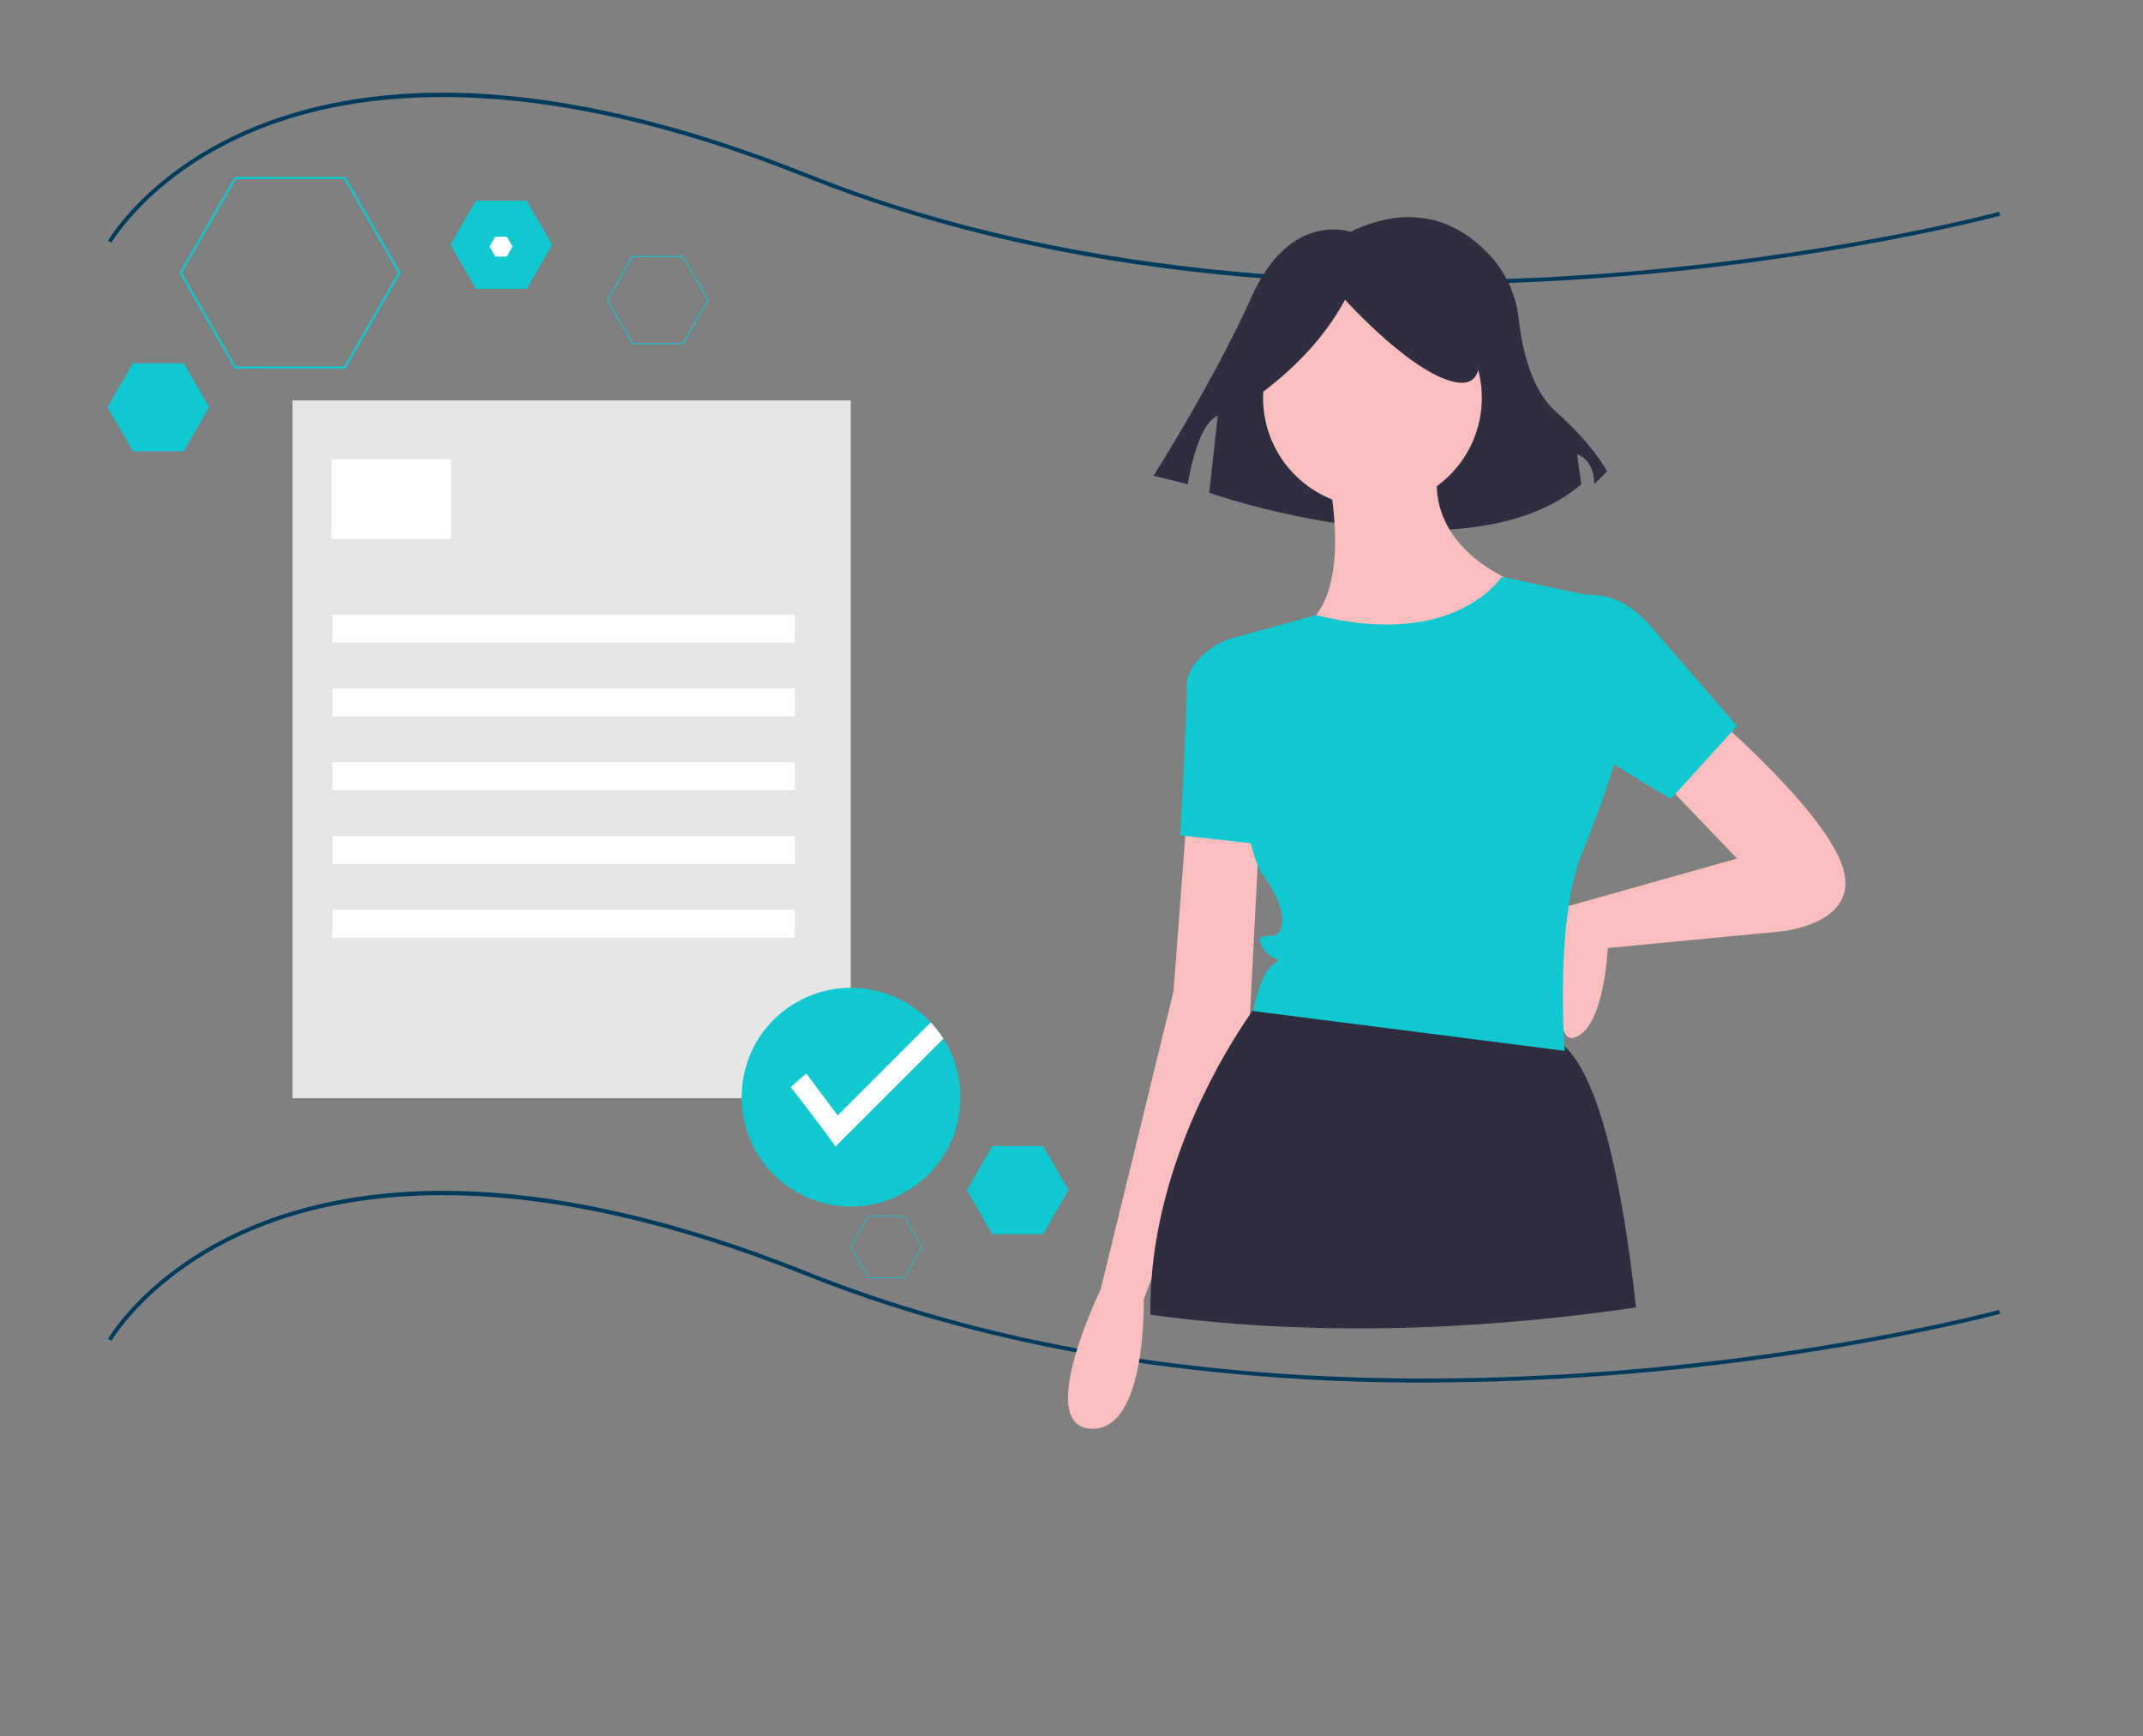 <?xml version="1.0" encoding="utf-8"?>
<svg viewBox="0 0 1500 1215" xmlns="http://www.w3.org/2000/svg">
  <rect x="0" y="0" width="1500" height="1215" fill="#808080" stroke="none"/>
  <polygon class="cls-5" points="477.989 179.469 442.765 179.469 425.182 209.987 442.765 240.504 477.989 240.504 495.573 209.987 477.989 179.469" style="fill: none; stroke: rgb(15, 200, 208); stroke-miterlimit: 10; stroke-width: 0.69px;"/>
  <polygon class="cls-6" points="632.885 851.204 607.957 851.204 595.462 872.806 607.957 894.407 632.885 894.407 645.379 872.806 632.885 851.204" style="fill: none; stroke: rgb(15, 200, 208); stroke-miterlimit: 10; stroke-width: 0.49px;"/>
  <polygon class="cls-3" points="729.967 802.48 694.74 802.48 677.16 832.934 694.74 863.452 729.967 863.452 747.549 832.934 729.967 802.48" style="fill: rgb(15, 200, 208); stroke: rgb(15, 200, 208); stroke-miterlimit: 10; stroke-width: 0.69px;"/>
  <path d="M 997.485 967.615 C 933.799 967.785 870.174 963.616 807.054 955.138 C 804.995 954.875 802.905 954.58 800.829 954.272 C 785.337 952.067 769.835 949.549 754.765 946.783 C 686.948 934.382 622.996 916.268 564.687 892.945 C 370.643 815.326 248.64 831.845 180.463 859.369 C 106.681 889.158 78.319 937.897 78.04 938.385 L 75.612 937.007 C 75.894 936.511 104.623 887.048 179.211 856.867 C 222.944 839.17 273.678 831.437 330.016 833.872 C 400.339 836.919 479.642 855.921 565.724 890.354 C 623.86 913.607 687.633 931.67 755.268 944.04 C 770.301 946.795 785.766 949.311 801.231 951.509 C 803.298 951.817 805.368 952.108 807.423 952.371 C 978.522 975.906 1143.582 961.714 1251.926 945.665 C 1341.229 932.436 1398.699 916.968 1399.269 916.814 L 1400 919.507 C 1399.428 919.661 1341.814 935.171 1252.335 948.424 C 1167.961 960.99 1082.79 967.405 997.485 967.615 Z" style="fill: rgb(0, 59, 92);"/>
  <path d="M 997.677 199.097 C 948.483 199.099 900.592 196.796 854.386 192.196 C 748.213 181.62 650.743 158.806 564.687 124.383 C 370.643 46.765 248.64 63.282 180.463 90.809 C 106.681 120.596 78.319 169.334 78.04 169.822 L 75.612 168.446 C 75.894 167.949 104.623 118.488 179.211 88.305 C 222.944 70.608 273.678 62.87 330.016 65.31 C 400.339 68.356 479.642 87.358 565.724 121.793 C 760.072 199.532 976.334 202.587 1123.534 191.469 C 1283.081 179.414 1398.127 148.563 1399.269 148.253 L 1400 150.946 C 1398.855 151.257 1283.605 182.166 1123.805 194.246 C 1081.019 197.482 1038.891 199.097 997.677 199.097 Z" style="fill: rgb(0, 59, 92);"/>
  <path d="M 945.199 162.26 C 945.199 162.26 903.278 147.288 876.329 207.175 C 849.381 267.06 807.461 332.933 807.461 332.933 L 831.416 338.922 C 831.416 338.922 837.405 297.001 852.375 291.013 L 846.388 344.91 C 846.388 344.91 1026.044 407.79 1106.889 338.922 L 1103.895 317.962 C 1103.895 317.962 1115.871 320.957 1115.871 338.922 L 1124.855 329.939 C 1124.855 329.939 1115.871 311.973 1088.923 288.02 C 1071.237 272.297 1065.158 242.386 1063.069 223.685 C 1061.504 208.068 1055.256 193.291 1045.145 181.287 C 1027.236 160.532 994.603 138.472 945.199 162.26 Z" fill="#2f2e41" style=""/>
  <path d="M 1199.623 501.129 C 1199.623 501.129 1278.509 568.412 1290.108 607.856 C 1301.709 647.296 1246.026 651.937 1246.026 651.937 L 1125.379 663.538 C 1125.379 663.538 1123.06 719.221 1102.178 726.182 C 1081.298 733.141 1097.939 634.1 1097.939 634.1 L 1215.864 600.895 L 1162.502 545.211 Z" fill="#fbbebe" style=""/>
  <path d="M 830.722 570.734 L 821.443 693.7 L 770.4 902.511 C 770.4 902.511 723.997 997.636 763.439 999.957 C 802.883 1002.276 800.562 909.472 800.562 909.472 L 874.806 712.26 L 881.766 577.693 Z" fill="#fbbebe" style=""/>
  <circle cx="960.651" cy="278.396" r="76.565" fill="#fbbebe" style=""/>
  <path d="M 925.848 315.52 C 925.848 315.52 953.69 415.286 909.609 440.805 C 865.525 466.328 1020.973 484.89 1062.736 408.324 C 1062.736 408.324 988.492 382.803 1009.372 315.52 Z" fill="#fbbebe" style=""/>
  <path d="M 872.486 452.406 L 858.565 447.766 C 858.565 447.766 830.722 459.367 830.722 480.249 C 830.722 501.129 826.083 584.654 826.083 584.654 L 888.727 591.615 Z" fill="#0fc8d0" style=""/>
  <path d="M 1145.151 915.041 C 1059.502 927.73 934.67 937.978 805.21 920.171 C 805.2 918.892 805.2 917.644 805.2 916.428 C 805.2 909.188 805.475 902.031 806.03 894.955 C 812.663 807.823 857.55 735.181 874.917 710.009 C 875.793 708.729 876.604 707.578 877.328 706.555 C 880.133 702.62 881.764 700.54 881.764 700.54 C 881.764 700.54 1016.331 698.344 1085.934 726.183 C 1089.291 727.593 1092.362 729.602 1094.997 732.112 C 1120.95 756.059 1136.196 833.806 1145.151 915.041 Z" fill="#2f2e41" style=""/>
  <path d="M 1095.218 419.925 C 1095.218 419.925 1125.379 403.685 1155.542 438.485 L 1215.864 508.09 L 1169.462 559.133 L 1081.298 505.77 Z" fill="#0fc8d0" style=""/>
  <path d="M 877.916 278.882 C 905.02 259.266 926.959 236.674 941.475 209.797 C 941.475 209.797 991.216 265.066 1021.613 267.829 C 1052.011 270.592 1024.377 201.508 1024.377 201.508 L 969.108 187.692 L 916.604 193.217 L 875.153 220.851 Z" fill="#2f2e41" style=""/>
  <path d="M 1051.135 403.685 C 1051.135 403.685 1018.667 455.022 921.214 430.513 L 865.914 445.742 L 858.565 447.766 C 858.565 447.766 865.525 586.974 884.086 612.495 C 902.647 638.017 898.007 651.937 893.367 654.257 C 888.727 656.579 877.126 651.937 884.086 663.538 C 891.046 675.138 900.327 668.178 891.046 675.138 C 881.766 682.1 877.126 707.62 877.126 707.62 L 1095.218 735.462 C 1095.218 735.462 1088.257 644.977 1106.818 598.575 C 1125.379 552.172 1130.02 533.611 1130.02 533.611 L 1116.098 417.605 Z" fill="#0fc8d0" style=""/>
  <rect x="204.76" y="280.262" width="390.703" height="488.378" fill="#e6e6e6" style=""/>
  <polygon class="cls-2" points="241.341 124.607 164.737 124.607 126.494 190.913 164.737 257.22 241.341 257.22 279.58 190.913 241.341 124.607" style="fill: none; stroke: rgb(15, 200, 208); stroke-miterlimit: 10; stroke-width: 1.5px;"/>
  <polygon class="cls-3" points="368.498 140.86 333.271 140.86 315.691 171.314 333.271 201.831 368.498 201.831 386.079 171.314 368.498 140.86" style="fill: rgb(15, 200, 208); stroke: rgb(15, 200, 208); stroke-miterlimit: 10; stroke-width: 0.69px;"/>
  <polygon class="cls-4" points="354.704 165.717 346.73 165.717 342.773 172.561 346.73 179.469 354.704 179.469 358.659 172.561 354.704 165.717" style="fill: rgb(255, 255, 255); stroke: rgb(255, 255, 255); stroke-miterlimit: 10; stroke-width: 0.16px;"/>
  <rect x="231.968" y="321.426" width="83.722" height="55.815" fill="#fff" style=""/>
  <rect x="232.664" y="430.265" width="323.725" height="19.535" fill="#fff" style=""/>
  <rect x="232.664" y="481.894" width="323.725" height="19.535" fill="#fff" style=""/>
  <rect x="232.664" y="533.523" width="323.725" height="19.535" fill="#fff" style=""/>
  <rect x="232.664" y="585.15" width="323.725" height="19.535" fill="#fff" style=""/>
  <rect x="232.664" y="636.778" width="323.725" height="19.535" fill="#fff" style=""/>
  <path d="M 672.206 767.944 C 672.151 826.857 608.341 863.616 557.35 834.11 C 506.357 804.607 506.427 730.965 557.474 701.558 C 593.027 681.076 638.404 692.277 660.345 726.948 C 668.095 739.218 672.209 753.432 672.206 767.944 Z" fill="#0fc8d0" style=""/>
  <path d="M 660.345 726.948 L 584.801 802.48 C 580.052 795.128 553.599 760.968 553.599 760.968 C 556.992 757.54 560.608 754.347 564.427 751.41 L 586.362 780.655 L 651.499 715.52 C 654.802 719.041 657.764 722.869 660.345 726.948 Z" fill="#fff" style=""/>
  <polygon class="cls-3" points="128.42 254.546 93.194 254.546 75.612 285 93.194 315.52 128.42 315.52 146.002 285 128.42 254.546" style="fill: rgb(15, 200, 208); stroke: rgb(15, 200, 208); stroke-miterlimit: 10; stroke-width: 0.69px;"/>
</svg>